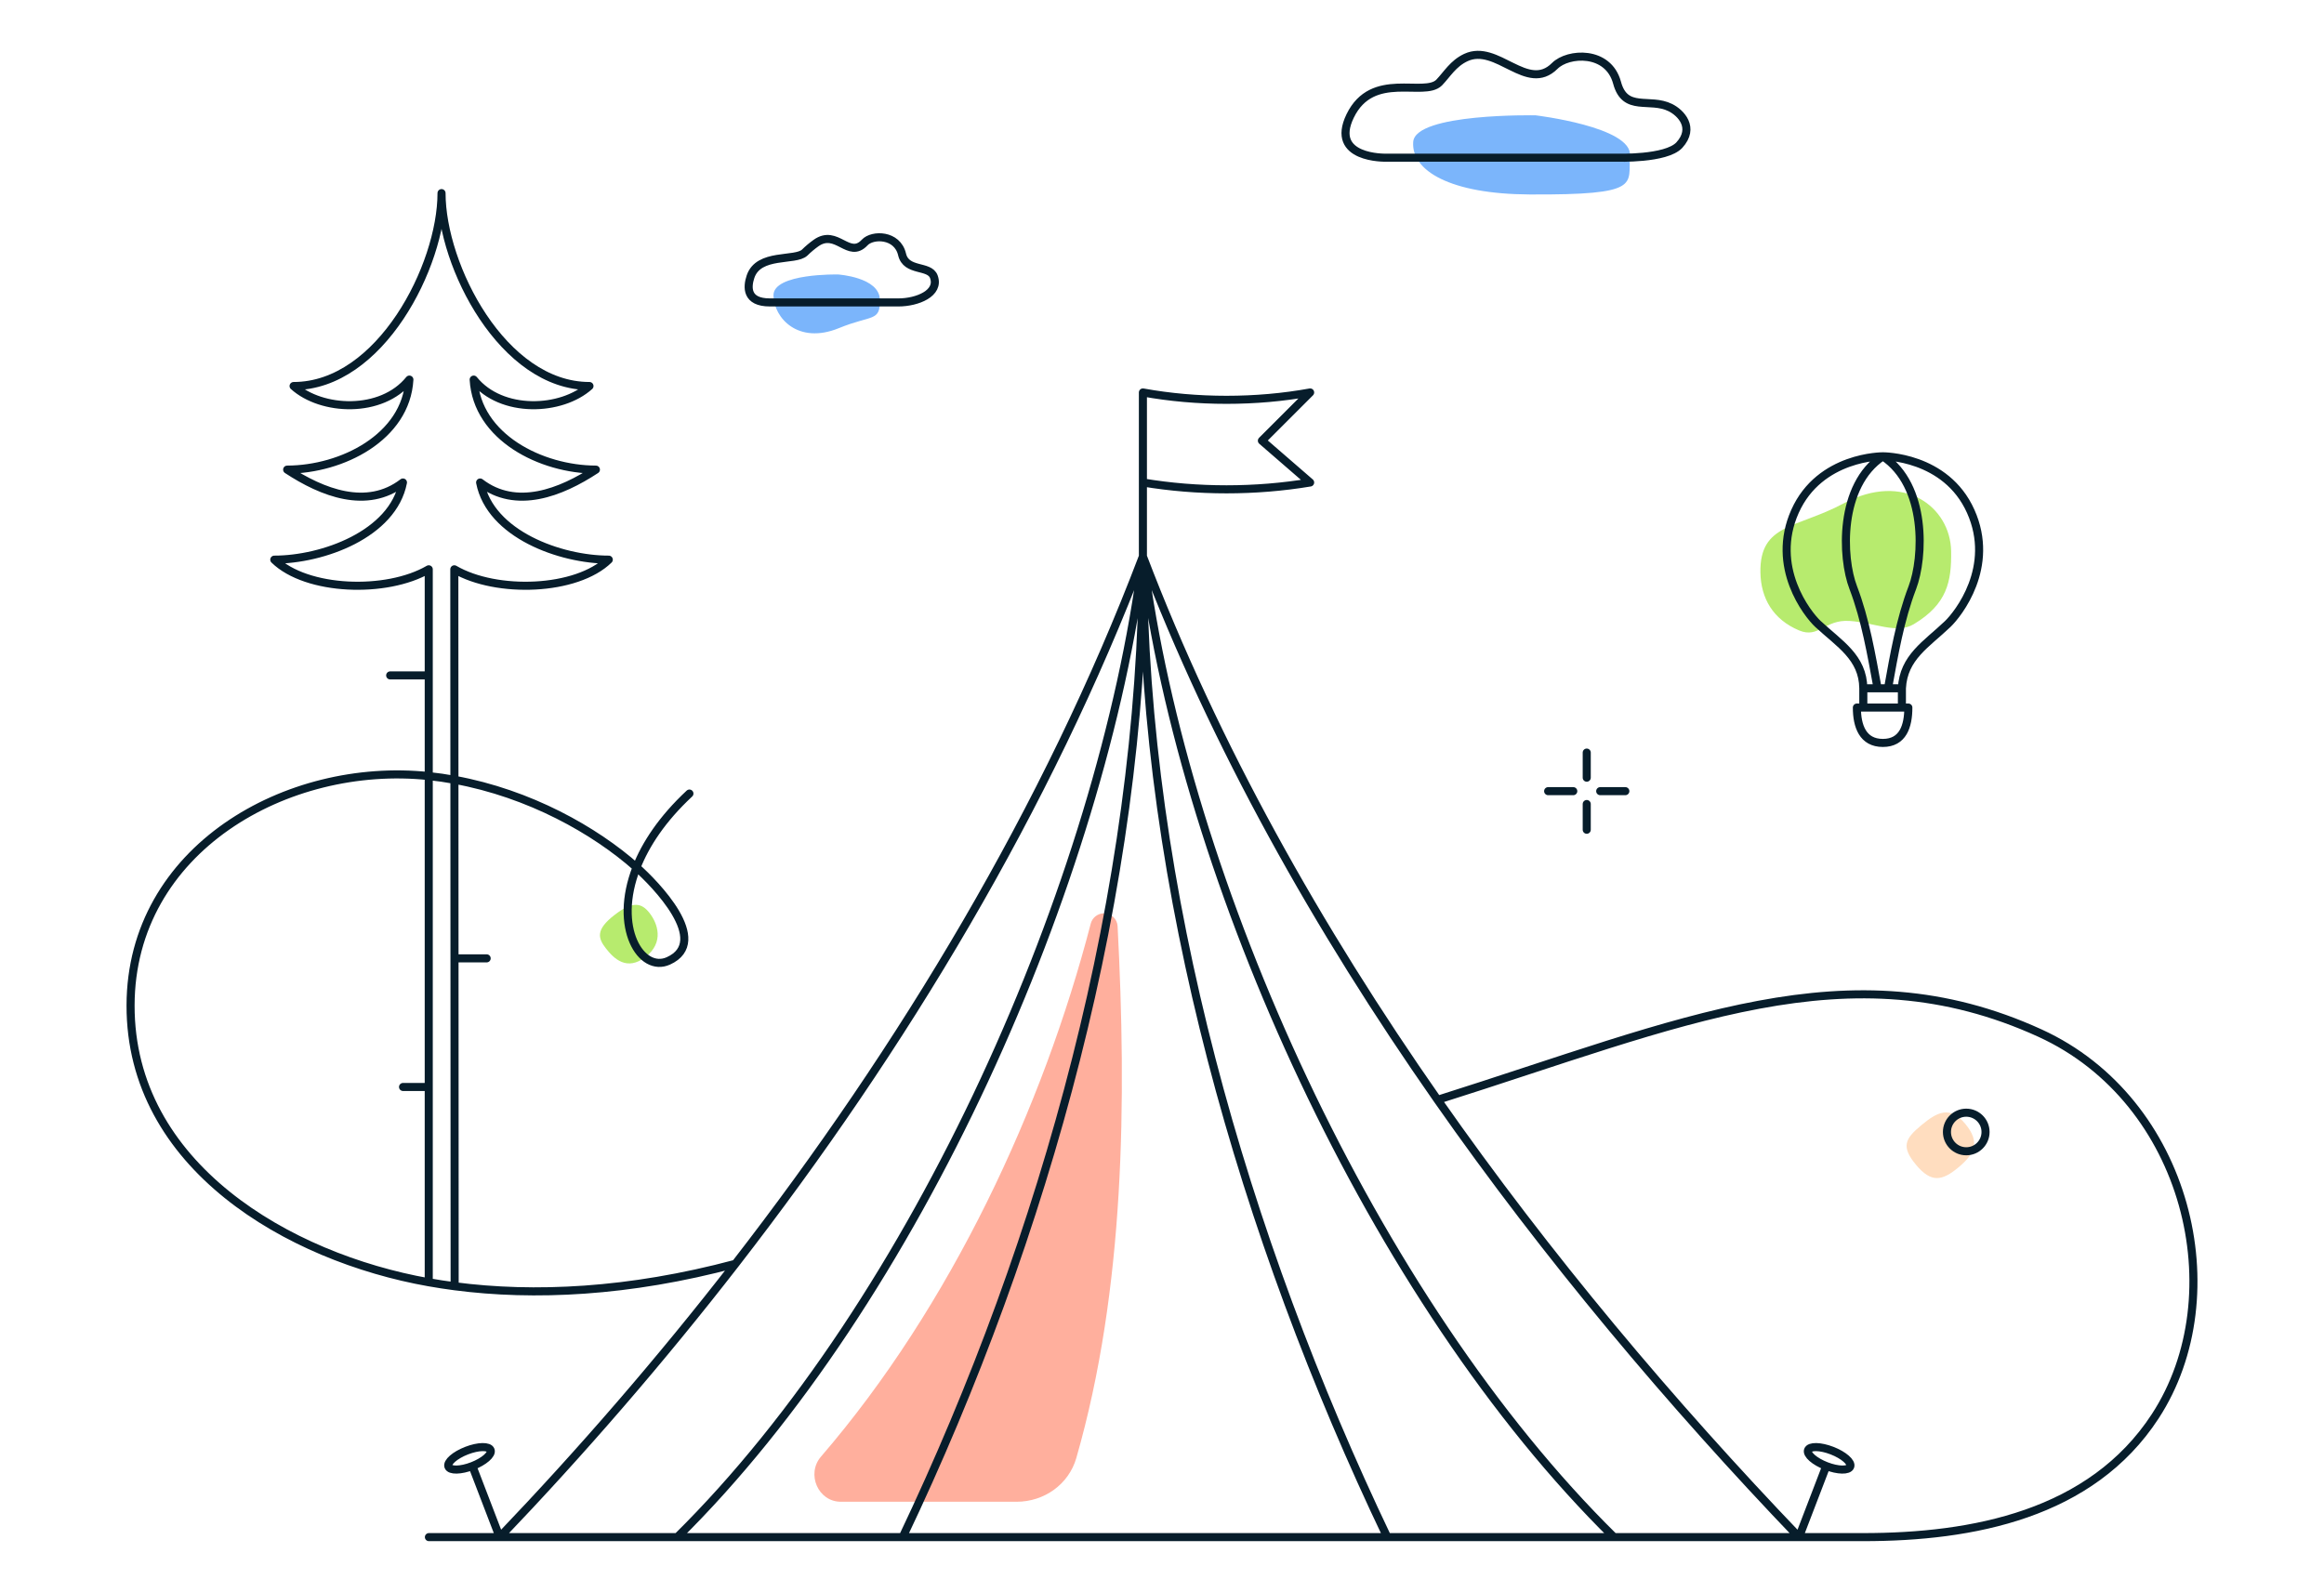 <svg width="432" height="296" viewBox="0 0 432 296" fill="none" xmlns="http://www.w3.org/2000/svg">
<path d="M200.071 271.098C198.661 276.001 194.083 279.226 188.982 279.226H156.3C152.059 279.226 149.844 274.045 152.613 270.833C176.79 242.779 193.924 205.774 202.754 171.733C203.046 170.608 204.057 169.821 205.219 169.821C206.565 169.821 207.677 170.871 207.747 172.215C209.425 204.518 209.12 239.617 200.071 271.098Z" fill="#FFAF9D"/>
<path d="M262.697 26.371C263.102 21.011 285.431 21.441 285.431 21.441C285.431 21.441 303.4 23.574 302.996 28.934C302.591 34.294 305.375 36.267 284.32 36.157C269.551 36.081 262.293 31.731 262.697 26.371Z" fill="#7BB5FB"/>
<path d="M143.778 54.949C143.689 50.774 155.782 51.034 155.782 51.034C155.782 51.034 163.465 51.532 163.553 55.707C163.642 59.882 162.11 58.485 155.938 61.011C148.368 64.108 143.866 59.124 143.778 54.949Z" fill="#7BB5FB"/>
<path d="M357.145 209.217C354.127 211.73 353.329 213.174 356.168 216.583C359.007 219.992 361.023 219.574 364.041 217.061C367.058 214.548 368.157 212.372 365.318 208.963C362.479 205.554 360.162 206.704 357.145 209.217Z" fill="#FFDDBF"/>
<path d="M342.685 93.61C333.971 98.269 327.083 97.317 327.237 106.45C327.319 111.247 329.594 115.178 334.411 117.211C338.114 118.774 339.149 115.153 343.799 115.454C348.449 115.756 352.595 117.945 355.748 116.054C361.959 112.327 362.78 108.105 362.685 102.456C362.547 94.302 353.95 87.588 342.685 93.61Z" fill="#B7EB6E"/>
<path d="M112.622 176.328C114.085 178.211 116.505 180.642 120.008 177.92C123.511 175.198 122.225 171.67 120.762 169.787C119.299 167.904 117.7 167.427 114.197 170.149C110.694 172.871 111.159 174.445 112.622 176.328Z" fill="#B7EB6E"/>
<path d="M79.728 285.802H92.881M118.326 161.27C120.009 156.979 123.1 152.265 128.154 147.549M118.326 161.27C113.895 172.566 119.23 180.927 124.241 178.663C132.313 175.017 121.699 164.266 118.326 161.27ZM118.326 161.27C110.588 154.399 98.432 147.537 84.47 144.989M267.228 204.496C312.664 190.148 343.654 175.84 379.214 192.093C406.677 204.645 415.355 240.717 400.633 263.324C388.731 281.6 366.678 285.802 346.362 285.802H334.408M267.228 204.496C287.645 233.698 310.702 261.063 334.408 285.802M267.228 204.496C244.971 172.662 225.852 138.644 212.45 103.461M136.705 234.986C116.856 240.297 99.225 241.078 84.513 239.155M136.705 234.986C122.814 252.9 108.064 269.919 92.881 285.802M136.705 234.986C167.903 194.751 194.766 149.999 212.45 103.461M349.999 84.844C349.999 84.844 361.717 84.748 366.332 95.079C370.959 105.409 364 114.162 362.052 116.027C358.101 119.808 353.837 122.197 353.538 127.972M349.999 84.844C349.999 84.844 338.281 84.748 333.666 95.079C329.051 105.409 335.986 114.21 337.947 116.027C341.899 119.69 346.298 122.232 346.364 127.972M349.999 84.844C358.201 90.272 357.604 103.688 355.475 109.272C353.203 115.227 352.089 121.715 350.959 127.972M349.999 84.844C341.797 90.272 342.335 103.688 344.499 109.272C346.774 115.233 347.862 121.715 349.019 127.972M346.364 127.972L346.364 131.559M346.364 127.972H349.019M353.538 127.972L353.538 131.559M353.538 127.972H350.959M72.528 125.581H79.698M90.463 178.191H84.485M74.92 202.104H79.698M334.408 285.802L339.477 272.587M334.408 285.802H300.009M212.45 103.461C212.554 165.428 231.194 229.921 257.872 285.802M212.45 103.461C220.117 164.001 255.329 241.808 300.009 285.802M212.45 103.461C212.346 165.244 194.331 230.086 167.796 285.802M212.45 103.461C204.824 163.822 170.339 241.938 125.899 285.802M212.45 103.461V89.711M257.872 285.802H167.796M257.872 285.802H300.009M92.881 285.802L87.813 272.587M92.881 285.802H125.899M167.796 285.802H125.899M339.477 272.587C341.644 273.427 343.64 273.466 343.937 272.674C344.233 271.882 342.717 270.559 340.55 269.719C338.383 268.879 336.386 268.84 336.089 269.632C335.793 270.424 337.309 271.747 339.477 272.587ZM87.813 272.587C85.646 273.427 83.649 273.466 83.353 272.674C83.056 271.882 84.573 270.559 86.74 269.719C88.907 268.879 90.904 268.84 91.2 269.632C91.496 270.424 89.98 271.747 87.813 272.587ZM212.45 89.711V72.971C222.49 74.797 233.496 74.797 243.537 72.971L234.569 81.939L243.537 89.711C233.367 91.406 222.619 91.406 212.45 89.711ZM294.953 139.929V144.6M294.953 149.494V154.277M302.127 147.103H297.456M292.449 147.103H287.779M79.698 125.581V105.852C71.85 110.431 56.974 109.908 50.986 104.059C59.99 104.059 73.026 99.336 74.903 89.711C68.207 94.864 59.895 91.6 53.379 87.319C63.59 87.295 75.489 81.269 76.098 70.58C70.909 76.989 59.765 76.463 54.576 71.776C70.658 71.776 82.075 49.464 82.075 35.905C82.075 49.464 93.493 71.775 109.575 71.775C104.385 76.462 93.24 76.989 88.051 70.58C88.66 81.269 100.559 87.295 110.77 87.319C104.254 91.6 95.945 94.864 89.249 89.711C91.127 99.336 104.159 104.059 113.163 104.059C107.175 109.908 92.3 110.431 84.452 105.852L84.47 144.989M79.698 125.581V144.299M84.513 239.155C82.874 238.941 81.269 238.693 79.698 238.414M84.513 239.155L84.485 178.191M79.698 238.414V202.104M79.698 238.414C53.682 233.796 24.209 216.793 24.27 186.931C24.329 157.855 53.417 141.504 79.698 144.299M79.698 144.299C81.309 144.47 82.901 144.702 84.47 144.989M79.698 144.299V202.104M84.47 144.989L84.485 178.191M346.364 131.559H345.169C345.169 135.003 346.257 138.136 349.999 138.136C353.742 138.136 354.734 135.003 354.734 131.559H353.538M346.364 131.559H353.538M349.019 127.972H350.959M257.589 29.317C257.589 29.317 247.09 29.58 250.975 21.561C255.109 13.029 264.7 18.15 267.511 15.357C268.999 13.806 270.114 11.81 272.472 10.704C278.277 7.981 283.882 17.374 289.008 12.255C291.488 9.773 298.929 9.307 300.583 15.356C302.071 20.941 306.619 18.078 310.504 20.01C312.437 20.971 315.134 23.733 312.158 26.991C309.678 29.628 300.583 29.317 300.583 29.317L257.589 29.317ZM369.085 210.474C369.085 212.455 367.479 214.061 365.498 214.061C363.517 214.061 361.911 212.455 361.911 210.474C361.911 208.493 363.517 206.887 365.498 206.887C367.479 206.887 369.085 208.493 369.085 210.474ZM143.097 56.231C138.685 56.231 138.866 53.372 139.51 51.449C141.014 46.965 147.822 48.615 149.579 46.965C150.233 46.321 150.936 45.729 151.684 45.196C155.546 42.445 157.746 48.292 160.735 45.088C162.17 43.545 166.797 43.545 167.682 47.3C168.459 50.612 172.768 49.223 173.587 51.449C174.727 54.547 170.471 56.231 167.011 56.231C167.011 56.231 151.285 56.231 143.097 56.231Z" stroke="#071D2B" stroke-width="1.5" stroke-linecap="round" stroke-linejoin="round"/>
</svg>
